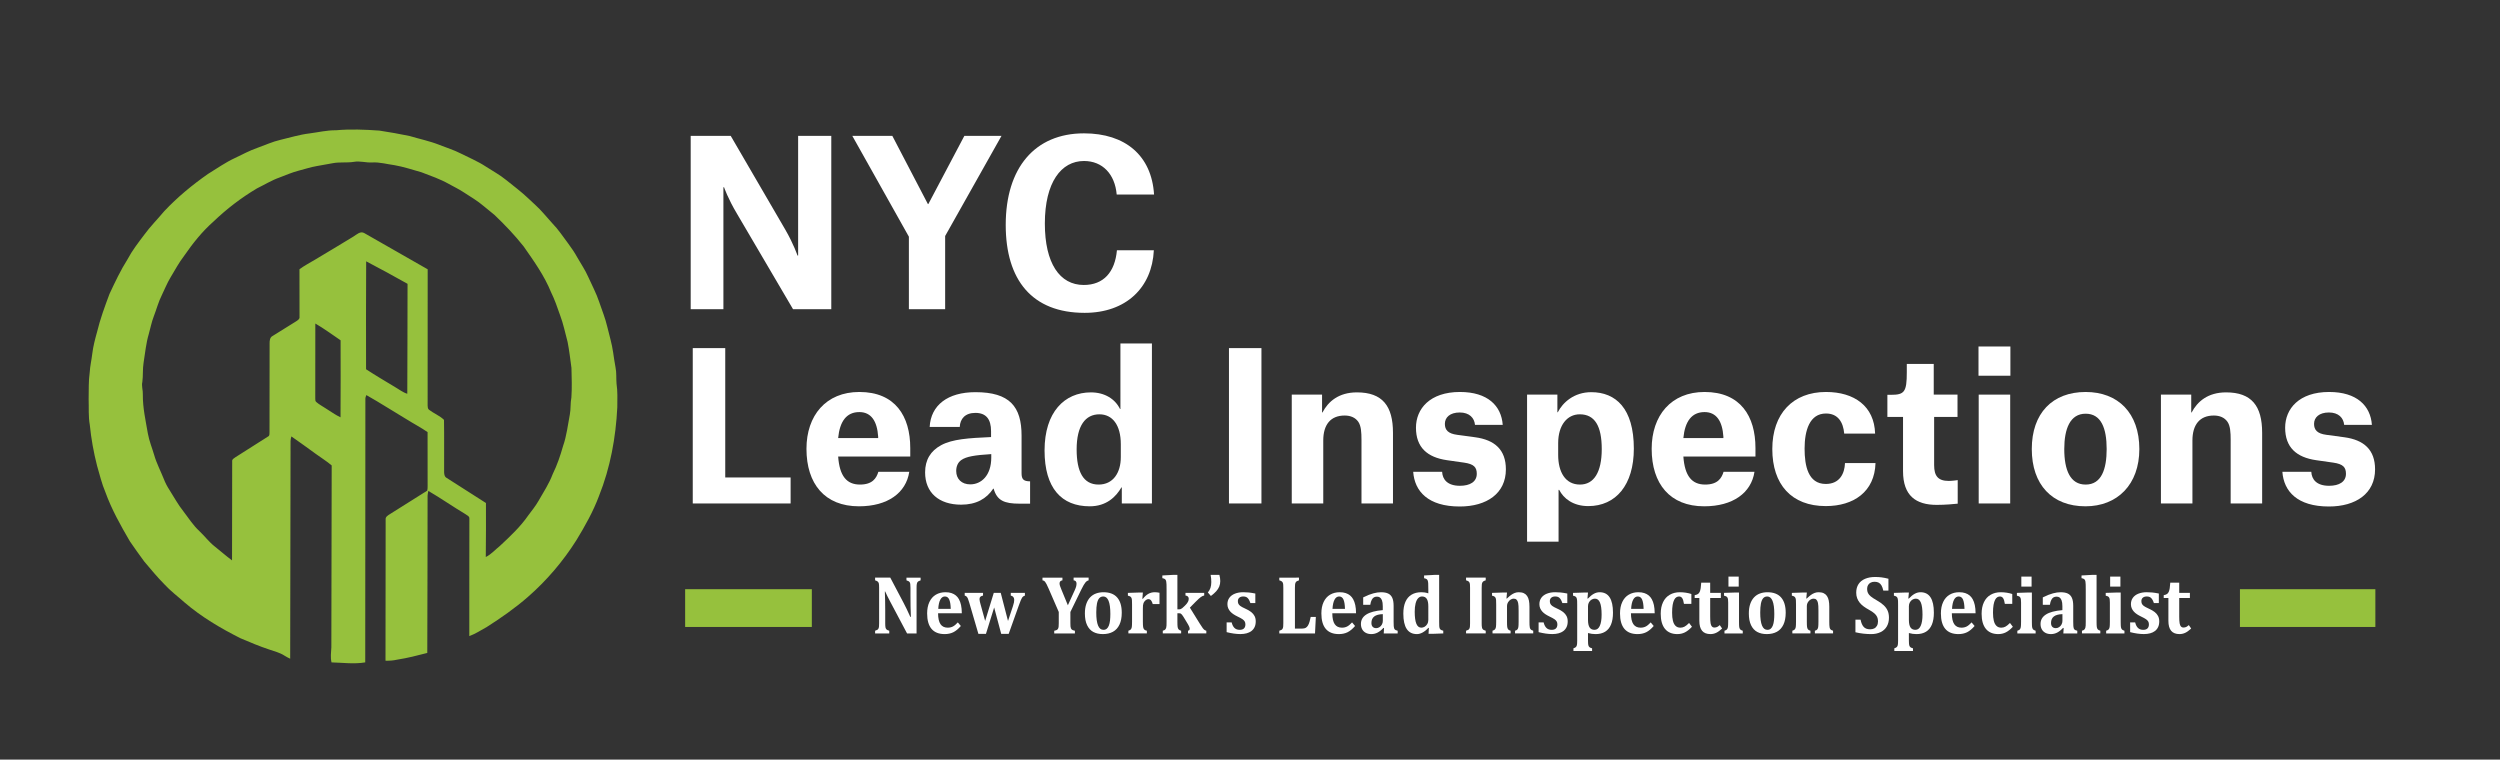 <?xml version="1.0" encoding="UTF-8"?> <!-- Generator: Adobe Illustrator 16.0.0, SVG Export Plug-In . SVG Version: 6.00 Build 0) --> <svg xmlns="http://www.w3.org/2000/svg" xmlns:xlink="http://www.w3.org/1999/xlink" version="1.1" id="Layer_1" x="0px" y="0px" width="393.939px" height="119.697px" viewBox="0 0 393.939 119.697" xml:space="preserve"><rect x="0" y="0" width="393.939" height="119.697" fill="#333333" stroke="none"/> <g> <g> <g> <path fill="#96C13D" d="M48.735,21.029c1.398-0.177,2.781-0.523,4.199-0.501c2.281-0.208,4.575-0.11,6.853,0.052 c1.584,0.249,3.167,0.515,4.738,0.846c1.585,0.48,3.221,0.802,4.762,1.427c1.1,0.439,2.243,0.78,3.298,1.324 c1.334,0.677,2.726,1.247,3.978,2.073c1.074,0.7,2.216,1.308,3.209,2.126c1.165,0.94,2.37,1.838,3.46,2.871 c0.807,0.779,1.672,1.501,2.4,2.357c0.492,0.521,0.934,1.087,1.423,1.609c0.938,0.954,1.662,2.086,2.469,3.146 c0.545,0.726,1.051,1.481,1.488,2.278c0.558,0.983,1.206,1.919,1.661,2.959c0.592,1.33,1.296,2.613,1.751,3.999 c0.439,1.304,0.968,2.579,1.275,3.923c0.319,1.328,0.722,2.641,0.914,3.997c0.131,0.787,0.216,1.581,0.377,2.363 c0.18,0.847,0.09,1.713,0.161,2.57c0.188,1.231,0.126,2.483,0.121,3.729c-0.234,4.767-1.104,9.53-2.883,13.975 c-0.916,2.452-2.206,4.744-3.565,6.975c-2.095,3.322-4.674,6.343-7.63,8.927c-2.022,1.767-4.23,3.305-6.492,4.749 c-0.908,0.495-1.774,1.079-2.751,1.432c-0.017-6.169,0.019-12.34,0.012-18.509c0.039-0.373-0.375-0.523-0.62-0.709 c-1.976-1.177-3.862-2.503-5.848-3.66c-0.044,0.251-0.113,0.5-0.118,0.761c-0.024,8.257,0,16.515-0.047,24.771 c-1.571,0.41-3.15,0.813-4.76,1.061c-0.598,0.14-1.211,0.181-1.824,0.162c0.008-7.415,0.023-14.831,0.023-22.245 c-0.053-0.409,0.331-0.634,0.623-0.821c1.981-1.24,3.953-2.498,5.935-3.734c0.063-0.245,0.049-0.502,0.056-0.751 c-0.008-2.825,0.006-5.647-0.007-8.471c-1.064-0.735-2.214-1.329-3.308-2.019c-2.121-1.257-4.191-2.607-6.341-3.815 c-0.071,0.201-0.164,0.402-0.152,0.62c-0.001,13.831-0.018,27.665-0.022,41.5c-1.756,0.301-3.548,0.045-5.315,0.003 c-0.182-0.787-0.068-1.586-0.024-2.378c0.019-9.552,0.026-19.106,0.053-28.658c-0.769-0.661-1.641-1.185-2.455-1.785 c-1.3-0.93-2.582-1.884-3.897-2.788c-0.062,0.239-0.129,0.48-0.129,0.731c-0.019,11.433-0.029,22.865-0.059,34.297 c-0.314-0.143-0.623-0.305-0.913-0.492c-0.725-0.473-1.577-0.672-2.385-0.955c-1.547-0.509-3.047-1.146-4.545-1.781 c-3.12-1.576-6.161-3.365-8.821-5.654c-1.062-0.95-2.214-1.801-3.175-2.86c-1.121-1.132-2.131-2.367-3.162-3.581 c-0.777-1.043-1.523-2.111-2.262-3.182c-1.453-2.495-2.879-5.026-3.86-7.75c-0.575-1.33-0.891-2.752-1.304-4.137 c-0.544-2.123-0.934-4.284-1.149-6.464c-0.242-1.337-0.131-2.7-0.182-4.052c0.035-1.41-0.031-2.829,0.172-4.227 c0.051-0.986,0.291-1.947,0.401-2.925c0.139-1.156,0.438-2.285,0.749-3.405c0.493-2.052,1.226-4.037,1.964-6.013 c0.869-1.86,1.747-3.728,2.849-5.468c0.726-1.375,1.683-2.604,2.614-3.841c0.959-1.321,2.119-2.476,3.162-3.727 c2.074-2.207,4.42-4.143,6.9-5.875c1.399-0.857,2.744-1.813,4.237-2.504c1.175-0.556,2.321-1.185,3.554-1.609 c1.199-0.424,2.359-0.968,3.602-1.254C45.688,21.689,47.183,21.211,48.735,21.029z M52.405,25.721 c-0.804,0.162-1.618,0.276-2.423,0.435c-1.003,0.16-1.966,0.503-2.951,0.744c-1.013,0.264-1.972,0.688-2.952,1.057 c-1.256,0.437-2.391,1.146-3.583,1.727c-2.469,1.463-4.762,3.221-6.834,5.204c-1.79,1.574-3.284,3.453-4.635,5.408 c-0.822,1.077-1.473,2.27-2.164,3.432c-0.538,0.89-0.914,1.859-1.371,2.79c-0.534,1.066-0.833,2.228-1.261,3.337 c-0.35,0.903-0.526,1.859-0.79,2.788c-0.443,1.477-0.569,3.019-0.819,4.535c-0.158,0.987-0.06,1.993-0.189,2.983 c-0.165,0.671,0.112,1.337,0.074,2.015c-0.021,2.067,0.442,4.089,0.789,6.116c0.205,1.172,0.667,2.273,1.001,3.411 c0.375,1.314,1.022,2.524,1.523,3.789c0.229,0.594,0.525,1.16,0.873,1.694c0.727,1.131,1.357,2.329,2.203,3.379 c0.812,1.052,1.521,2.197,2.505,3.104c0.841,0.785,1.526,1.729,2.436,2.438c0.92,0.721,1.786,1.506,2.726,2.195 c-0.001-5.216,0.015-10.434,0.024-15.651c-0.027-0.302,0.295-0.434,0.489-0.59c1.727-1.095,3.461-2.18,5.178-3.288 c0.271-0.127,0.193-0.463,0.214-0.703c-0.007-4.653,0.02-9.307,0.014-13.961c-0.006-0.434,0.043-0.961,0.484-1.176 c1.238-0.785,2.485-1.556,3.734-2.324c0.224-0.159,0.544-0.335,0.498-0.66c-0.003-2.506,0.009-5.014-0.009-7.521 c0.772-0.58,1.637-1.016,2.461-1.514c2.003-1.207,4.018-2.395,6.009-3.619c0.522-0.311,1.126-0.953,1.769-0.553 c3.309,1.919,6.657,3.77,9.965,5.692c0,7.157-0.006,14.315-0.008,21.473c0.012,0.227,0.015,0.507,0.216,0.657 c0.751,0.58,1.686,0.928,2.363,1.595c0.047,2.748,0.003,5.5,0.019,8.248c0.016,0.333,0.058,0.723,0.39,0.893 c2.06,1.334,4.144,2.629,6.202,3.961c0.015,2.836,0.003,5.673-0.027,8.509c0.857-0.416,1.483-1.16,2.221-1.743 c1.605-1.498,3.234-3.012,4.485-4.829c0.552-0.745,1.146-1.462,1.603-2.271c0.787-1.382,1.672-2.714,2.232-4.211 c0.701-1.418,1.205-2.914,1.636-4.432c0.567-1.598,0.741-3.289,1.064-4.942c0.178-0.891,0.068-1.81,0.248-2.702 c0.11-1.551,0.046-3.109,0.012-4.665c-0.185-1.364-0.342-2.736-0.607-4.091c-0.388-1.418-0.667-2.871-1.197-4.249 c-0.426-1.22-0.844-2.442-1.417-3.603c-1.055-2.601-2.703-4.896-4.3-7.186c-1.405-1.782-2.976-3.426-4.618-4.99 c-0.535-0.473-1.124-0.882-1.658-1.355c-0.991-0.855-2.129-1.511-3.22-2.225c-0.734-0.483-1.529-0.861-2.298-1.286 c-1.367-0.777-2.861-1.288-4.325-1.847c-1.407-0.401-2.806-0.864-4.249-1.118c-1.168-0.153-2.317-0.493-3.505-0.428 c-0.966,0.062-1.918-0.267-2.88-0.098C54.657,25.687,53.515,25.499,52.405,25.721z M57.699,41.178 c-0.048,5.668-0.012,11.34-0.017,17.008c1.507,0.986,3.063,1.898,4.604,2.828c0.626,0.354,1.192,0.824,1.893,1.035 c0.036-5.775,0.021-11.55,0.04-17.324C62.062,43.513,59.893,42.322,57.699,41.178z M49.687,50.978 c-0.014,3.926,0.001,7.853-0.009,11.779c0.012,0.206-0.026,0.463,0.172,0.597c0.431,0.387,0.956,0.648,1.435,0.97 c0.79,0.482,1.536,1.044,2.375,1.437c0.031-4.047,0.015-8.095,0.01-12.14C52.349,52.729,51.065,51.775,49.687,50.978z"></path> </g> </g> </g> <g> <g> <path fill="#FFFFFF" d="M108.835,21.405h6.306l8.604,14.784c1.359,2.357,1.916,4.072,1.916,4.072h0.104V21.405h5.226v27.32h-6.026 l-8.849-15.071c-1.428-2.393-2.021-4.143-2.021-4.143h-0.104v19.214h-5.155V21.405z"></path> <path fill="#FFFFFF" d="M143.218,37.297L134.3,21.405h6.306l5.607,10.749h0.07l5.678-10.749h5.853l-8.883,15.785v11.535h-5.713 V37.297z"></path> <path fill="#FFFFFF" d="M164.643,35.226c0,6.249,2.333,9.679,6.131,9.679c3.135,0,4.912-2.036,5.226-5.465h5.817 c-0.279,5.893-4.389,9.857-10.903,9.857c-8.291,0-12.437-5.18-12.437-13.858c0-8.999,4.598-14.427,12.332-14.427 c6.514,0,10.659,3.5,11.042,9.642h-5.887c-0.278-3.213-2.229-5.285-5.155-5.285C167.22,25.369,164.643,28.726,164.643,35.226z"></path> </g> </g> <rect x="107.962" y="92.843" fill="#96C13D" width="19.963" height="5.951"></rect> <rect x="352.961" y="92.843" fill="#96C13D" width="21.338" height="5.951"></rect> <g> <path fill="#FFFFFF" d="M109.162,54.854h5.119v20.383h10.3v4.097h-15.419V54.854z"></path> <path fill="#FFFFFF" d="M135.35,79.781c-5.4,0-8.271-3.552-8.271-9.056c0-5.248,3.059-8.959,8.334-8.959 c5.649,0,8.021,3.807,8.021,8.831v1.344h-11.361c0.218,3.072,1.342,4.415,3.434,4.415c1.966,0,2.591-0.991,2.902-2.015h4.869 C142.777,77.669,139.875,79.781,135.35,79.781z M138.377,68.806c-0.156-2.432-1.092-3.872-2.965-3.872 c-2.029,0-3.09,1.471-3.34,4.096h6.305V68.806z"></path> <path fill="#FFFFFF" d="M146.493,67.27c0.187-3.424,2.84-5.473,7.21-5.473c5.4,0,7.271,2.272,7.271,6.848v5.921 c0,0.927,0.281,1.28,1.343,1.28v3.52h-1.654c-2.403,0-3.558-0.479-4.089-2.368h-0.063c-1.061,1.6-2.685,2.526-5.057,2.526 c-3.495,0-5.68-1.887-5.68-5.087c0-1.983,0.873-3.392,2.527-4.287c1.779-0.96,4.308-1.12,7.866-1.28v-0.928 c0-1.889-0.78-2.88-2.466-2.88c-1.623,0-2.404,0.928-2.467,2.208H146.493z M156.2,72.101v-0.544 c-2.622,0.16-3.933,0.385-4.714,0.929c-0.562,0.384-0.811,1.023-0.811,1.728c0,1.248,0.842,2.111,2.216,2.111 C154.608,76.324,156.2,74.949,156.2,72.101z"></path> <path fill="#FFFFFF" d="M181.514,79.334h-4.745v-2.529h-0.062c-0.874,1.504-2.373,2.977-4.994,2.977 c-4.433,0-7.117-2.848-7.117-8.8c0-6.048,3.152-9.152,7.305-9.152c2.152,0,3.808,1.024,4.588,2.624h0.062V54.117h4.964V79.334z M176.612,69.988c0-3.007-1.311-4.702-3.37-4.702c-2.217,0-3.59,1.791-3.59,5.535c0,3.487,1.03,5.535,3.465,5.535 c2.278,0,3.495-1.854,3.495-4.319V69.988z"></path> <path fill="#FFFFFF" d="M193.655,54.854h5.118v24.479h-5.118V54.854z"></path> <path fill="#FFFFFF" d="M214.536,69.317c0-1.216-0.063-2.208-0.499-2.848c-0.469-0.672-1.218-0.992-2.154-0.992 c-2.216,0-3.37,1.44-3.37,3.936v9.921h-4.964V62.182h4.775v2.815h0.063c0.905-1.728,2.56-3.168,5.432-3.168 c4.026,0,5.681,2.144,5.681,6.367v11.138h-4.963V69.317z"></path> <path fill="#FFFFFF" d="M232.422,66.949c-0.094-1.087-0.875-1.952-2.404-1.952s-2.341,0.768-2.341,1.791 c0,0.962,0.499,1.537,1.936,1.729l2.84,0.384c3.059,0.416,4.838,1.951,4.838,5.056c0,3.808-3.027,5.855-7.272,5.855 c-4.994,0-7.116-2.399-7.334-5.471h4.557c0.062,1.215,0.843,2.207,2.809,2.207c1.592,0,2.653-0.639,2.653-1.888 c0-1.023-0.438-1.536-1.998-1.761l-2.684-0.383c-3.121-0.448-4.901-2.017-4.901-5.12c0-2.977,2.186-5.631,6.93-5.631 c4.369,0,6.523,2.175,6.742,5.183H232.422z"></path> <path fill="#FFFFFF" d="M240.63,62.182h4.776v2.784h0.062c0.78-1.537,2.56-3.169,5.275-3.169c3.869,0,6.71,2.562,6.71,8.896 c0,5.729-2.841,9.055-7.178,9.055c-2.403,0-3.902-1.215-4.589-2.56h-0.094v8.16h-4.963V62.182z M248.964,76.356 c2.185,0,3.433-1.92,3.433-5.599c0-3.616-1.092-5.472-3.464-5.472c-1.967,0-3.402,1.695-3.402,4.543v1.856 C245.53,74.373,246.654,76.356,248.964,76.356z"></path> <path fill="#FFFFFF" d="M268.534,79.781c-5.399,0-8.271-3.552-8.271-9.056c0-5.248,3.059-8.959,8.334-8.959 c5.649,0,8.021,3.807,8.021,8.831v1.344h-11.361c0.218,3.072,1.343,4.415,3.434,4.415c1.966,0,2.591-0.991,2.903-2.015h4.869 C275.963,77.669,273.06,79.781,268.534,79.781z M271.563,68.806c-0.156-2.432-1.094-3.872-2.965-3.872 c-2.029,0-3.092,1.471-3.341,4.096h6.306V68.806z"></path> <path fill="#FFFFFF" d="M290.604,68.325c-0.158-1.824-1-3.167-2.873-3.167c-2.591,0-3.371,2.687-3.371,5.535 c0,2.655,0.53,5.567,3.34,5.567c2.185,0,2.966-1.632,3.027-3.296h4.807c-0.124,4.513-3.434,6.783-7.834,6.783 c-5.399,0-8.428-3.392-8.428-8.99c0-5.568,3.246-8.991,8.459-8.991c4.463,0,7.616,2.238,7.74,6.559H290.604z"></path> <path fill="#FFFFFF" d="M304.71,57.35v4.832h3.746v3.52h-3.684v7.584c0,1.729,0.625,2.496,2.311,2.496 c0.594,0,1.404-0.129,1.404-0.129v3.713c-0.655,0.063-1.904,0.191-3.31,0.191c-3.276,0-5.306-1.439-5.306-5.313v-8.543h-2.466 v-3.487h0.562c2.124,0,2.498-0.447,2.498-3.553V57.35H304.71z"></path> <path fill="#FFFFFF" d="M311.764,54.599h5.025v4.606h-5.025V54.599z M311.795,62.182h4.963v17.152h-4.963V62.182z"></path> <path fill="#FFFFFF" d="M320.16,70.758c0-5.632,3.246-8.991,8.489-8.991c5.12,0,8.459,3.327,8.459,8.991 c0,5.599-3.465,9.023-8.49,9.023C323.344,79.781,320.16,76.356,320.16,70.758z M325.278,70.758c0,3.328,0.938,5.599,3.371,5.599 c2.498,0,3.31-2.432,3.31-5.599c0-3.297-0.875-5.568-3.31-5.568C326.185,65.189,325.278,67.59,325.278,70.758z"></path> <path fill="#FFFFFF" d="M351.498,69.317c0-1.216-0.063-2.208-0.5-2.848c-0.469-0.672-1.217-0.992-2.154-0.992 c-2.215,0-3.371,1.44-3.371,3.936v9.921h-4.963V62.182h4.775v2.815h0.063c0.905-1.728,2.559-3.168,5.431-3.168 c4.026,0,5.68,2.144,5.68,6.367v11.138h-4.961V69.317z"></path> <path fill="#FFFFFF" d="M369.382,66.949c-0.094-1.087-0.874-1.952-2.403-1.952c-1.528,0-2.34,0.768-2.34,1.791 c0,0.962,0.498,1.537,1.935,1.729l2.84,0.384c3.06,0.416,4.839,1.951,4.839,5.056c0,3.808-3.028,5.855-7.273,5.855 c-4.994,0-7.115-2.399-7.334-5.471h4.557c0.063,1.215,0.843,2.207,2.81,2.207c1.592,0,2.653-0.639,2.653-1.888 c0-1.023-0.438-1.536-1.998-1.761l-2.685-0.383c-3.121-0.448-4.899-2.017-4.899-5.12c0-2.977,2.186-5.631,6.929-5.631 c4.37,0,6.523,2.175,6.741,5.183H369.382z"></path> </g> <g> <path fill="#FFFFFF" d="M145.066,91.021v0.425c-0.157,0.057-0.269,0.104-0.333,0.143c-0.065,0.038-0.12,0.09-0.165,0.154 c-0.046,0.064-0.08,0.162-0.104,0.293s-0.036,0.332-0.036,0.603v7.176h-1.499l-2.656-5.012c-0.358-0.679-0.622-1.211-0.791-1.598 h-0.053c0.039,0.924,0.059,1.898,0.059,2.925v2.074c0,0.322,0.015,0.548,0.045,0.677c0.029,0.128,0.082,0.23,0.159,0.306 c0.076,0.075,0.221,0.143,0.434,0.203v0.425h-2.231v-0.425c0.146-0.043,0.261-0.091,0.346-0.142 c0.084-0.052,0.147-0.122,0.188-0.21s0.068-0.198,0.08-0.332c0.012-0.133,0.018-0.3,0.018-0.502v-5.572 c0-0.322-0.013-0.544-0.038-0.667c-0.026-0.122-0.079-0.224-0.16-0.306c-0.08-0.081-0.225-0.152-0.434-0.213v-0.425h2.391 l2.09,3.962c0.13,0.249,0.299,0.586,0.508,1.011c0.208,0.426,0.394,0.827,0.555,1.205h0.095c-0.044-1.026-0.065-2.147-0.065-3.362 v-1.198c0-0.279-0.01-0.481-0.029-0.605c-0.02-0.125-0.05-0.22-0.092-0.284c-0.041-0.064-0.096-0.117-0.165-0.16 s-0.184-0.091-0.346-0.143v-0.425H145.066z"></path> <path fill="#FFFFFF" d="M151.406,98.641c-0.401,0.464-0.799,0.793-1.192,0.986s-0.846,0.29-1.357,0.29 c-0.917,0-1.606-0.274-2.069-0.821c-0.462-0.548-0.693-1.36-0.693-2.438c0-0.696,0.119-1.296,0.357-1.801s0.575-0.887,1.012-1.146 c0.438-0.26,0.945-0.39,1.523-0.39c0.358,0,0.672,0.045,0.941,0.135c0.27,0.091,0.501,0.216,0.693,0.377 c0.193,0.161,0.353,0.355,0.479,0.583c0.149,0.271,0.262,0.58,0.336,0.928c0.079,0.356,0.12,0.788,0.124,1.295h-3.742 c0.004,0.777,0.131,1.35,0.381,1.717s0.631,0.551,1.143,0.551c0.299,0,0.568-0.062,0.809-0.184 c0.239-0.122,0.499-0.338,0.779-0.647L151.406,98.641z M149.813,95.942c-0.016-0.657-0.095-1.147-0.236-1.469 c-0.142-0.322-0.369-0.483-0.685-0.483c-0.303,0-0.544,0.167-0.723,0.502c-0.18,0.335-0.286,0.818-0.322,1.45H149.813z"></path> <path fill="#FFFFFF" d="M157.765,99.878l-1.11-4.155l-1.293,4.155h-1.192l-1.434-4.902c-0.087-0.301-0.16-0.519-0.219-0.653 c-0.059-0.136-0.126-0.241-0.201-0.316c-0.074-0.074-0.175-0.127-0.301-0.157v-0.426h2.887v0.426 c-0.185,0.034-0.324,0.096-0.416,0.184c-0.093,0.088-0.139,0.211-0.139,0.37c0,0.107,0.016,0.227,0.047,0.357 s0.067,0.27,0.106,0.416l0.738,2.673l1.357-4.426h1.098l1.146,4.426l0.773-2.325c0.078-0.232,0.133-0.428,0.162-0.586 c0.029-0.159,0.044-0.299,0.044-0.419c0-0.181-0.047-0.33-0.142-0.448c-0.095-0.117-0.229-0.191-0.401-0.222v-0.426h2.226v0.432 c-0.118,0.039-0.21,0.084-0.274,0.136c-0.065,0.052-0.126,0.122-0.184,0.213c-0.057,0.09-0.122,0.221-0.194,0.393 c-0.073,0.172-0.178,0.449-0.315,0.831l-1.588,4.451H157.765z"></path> <path fill="#FFFFFF" d="M168.666,96.432v1.765c0,0.228,0.006,0.4,0.018,0.519s0.033,0.214,0.065,0.287 c0.031,0.073,0.069,0.132,0.114,0.177c0.046,0.045,0.108,0.086,0.189,0.123c0.08,0.036,0.189,0.065,0.327,0.087v0.425h-3.258 v-0.425c0.161-0.03,0.29-0.069,0.387-0.116c0.096-0.047,0.168-0.116,0.215-0.206c0.048-0.091,0.078-0.205,0.092-0.345 s0.021-0.314,0.021-0.525v-1.765l-1.6-3.685c-0.138-0.313-0.246-0.546-0.324-0.696c-0.091-0.176-0.169-0.303-0.233-0.38 c-0.065-0.077-0.125-0.131-0.181-0.161c-0.055-0.029-0.132-0.051-0.229-0.064v-0.425h3.146v0.425 c-0.304,0.043-0.455,0.207-0.455,0.49c0,0.111,0.024,0.244,0.074,0.399c0.049,0.154,0.129,0.36,0.238,0.618l0.998,2.422l1.08-2.364 c0.106-0.235,0.18-0.433,0.222-0.589c0.041-0.157,0.062-0.313,0.062-0.467c0-0.155-0.04-0.276-0.121-0.364 c-0.08-0.088-0.193-0.137-0.339-0.146v-0.425h2.367v0.425c-0.106,0.026-0.194,0.062-0.263,0.106 c-0.069,0.045-0.145,0.116-0.228,0.213s-0.181,0.241-0.295,0.435s-0.246,0.444-0.396,0.754L168.666,96.432z"></path> <path fill="#FFFFFF" d="M173.784,99.917c-0.578,0-1.077-0.111-1.496-0.332c-0.419-0.222-0.746-0.575-0.982-1.063 c-0.236-0.487-0.354-1.106-0.354-1.858c0-0.575,0.073-1.073,0.219-1.494s0.348-0.769,0.607-1.044c0.26-0.274,0.57-0.478,0.93-0.608 c0.36-0.131,0.751-0.196,1.172-0.196c0.952,0,1.671,0.273,2.154,0.821c0.484,0.548,0.727,1.35,0.727,2.406 c0,0.747-0.12,1.373-0.36,1.878c-0.24,0.504-0.582,0.879-1.027,1.124C174.928,99.794,174.398,99.917,173.784,99.917z M172.746,96.521c0,0.911,0.093,1.593,0.28,2.046c0.187,0.453,0.469,0.68,0.847,0.68c0.209,0,0.383-0.059,0.522-0.175 c0.14-0.115,0.252-0.283,0.337-0.502c0.084-0.219,0.145-0.482,0.18-0.789s0.053-0.651,0.053-1.034c0-0.923-0.093-1.613-0.28-2.071 c-0.187-0.457-0.463-0.686-0.829-0.686c-0.268,0-0.482,0.093-0.644,0.277s-0.279,0.461-0.354,0.831 C172.783,95.468,172.746,95.942,172.746,96.521z"></path> <path fill="#FFFFFF" d="M180.006,94.345l0.077,0.02c0.287-0.37,0.582-0.636,0.886-0.799c0.303-0.163,0.631-0.245,0.985-0.245 c0.24,0,0.492,0.028,0.756,0.084v1.777h-1.068c-0.067-0.249-0.154-0.439-0.263-0.573c-0.108-0.133-0.253-0.199-0.434-0.199 c-0.087,0-0.183,0.028-0.287,0.087c-0.104,0.058-0.2,0.14-0.289,0.244c-0.088,0.105-0.151,0.213-0.188,0.322 c-0.038,0.109-0.063,0.221-0.074,0.332s-0.018,0.279-0.018,0.502v2.056c0,0.408,0.014,0.693,0.041,0.856 c0.028,0.163,0.083,0.291,0.166,0.383c0.082,0.093,0.222,0.158,0.419,0.197v0.425h-2.91v-0.425c0.188-0.056,0.319-0.129,0.393-0.22 c0.072-0.09,0.122-0.212,0.147-0.367c0.025-0.154,0.038-0.436,0.038-0.844v-2.647c0-0.317-0.005-0.553-0.015-0.705 s-0.033-0.274-0.07-0.367c-0.038-0.093-0.095-0.168-0.172-0.226c-0.076-0.058-0.209-0.108-0.398-0.151v-0.438l1.617-0.051h0.744 L180.006,94.345z"></path> <path fill="#FFFFFF" d="M187.496,95.749l1.523,2.461c0.225,0.364,0.39,0.616,0.496,0.753c0.105,0.138,0.198,0.235,0.277,0.293 c0.078,0.059,0.177,0.103,0.295,0.133v0.425h-2.887v-0.425c0.177-0.039,0.266-0.14,0.266-0.303c0-0.112-0.034-0.244-0.104-0.396 c-0.068-0.152-0.203-0.39-0.404-0.712l-0.454-0.747c-0.103-0.168-0.186-0.289-0.248-0.364c-0.063-0.075-0.125-0.132-0.186-0.171 c-0.062-0.038-0.147-0.058-0.257-0.058h-0.284v1.314c0,0.408,0.013,0.688,0.036,0.844c0.023,0.154,0.071,0.278,0.145,0.37 c0.072,0.093,0.209,0.167,0.41,0.223v0.425h-2.893v-0.425c0.118-0.03,0.211-0.065,0.277-0.106c0.067-0.041,0.119-0.088,0.156-0.142 c0.038-0.054,0.07-0.123,0.098-0.206c0.027-0.084,0.045-0.2,0.054-0.349c0.008-0.147,0.012-0.359,0.012-0.634v-5.024 c0-0.37-0.003-0.642-0.009-0.815s-0.02-0.319-0.039-0.438s-0.049-0.213-0.088-0.284c-0.04-0.07-0.097-0.127-0.172-0.17 c-0.074-0.043-0.194-0.082-0.359-0.116v-0.426l1.641-0.09h0.731v5.431h0.195c0.138,0,0.246-0.016,0.324-0.045 c0.079-0.03,0.161-0.079,0.245-0.146c0.085-0.066,0.216-0.187,0.393-0.36c0.178-0.174,0.312-0.329,0.401-0.464 c0.091-0.136,0.151-0.254,0.184-0.354c0.031-0.101,0.047-0.198,0.047-0.293c0-0.296-0.171-0.471-0.514-0.521v-0.413h2.951v0.413 c-0.153,0.025-0.324,0.103-0.513,0.231c-0.189,0.129-0.486,0.399-0.892,0.812L187.496,95.749z"></path> <path fill="#FFFFFF" d="M192.147,90.589c0.091,0.34,0.136,0.664,0.136,0.973c0,0.313-0.053,0.601-0.159,0.86 s-0.264,0.507-0.472,0.74c-0.209,0.234-0.49,0.484-0.845,0.751l-0.478-0.554c0.185-0.215,0.321-0.455,0.41-0.719 c0.088-0.264,0.133-0.572,0.133-0.925c0-0.201-0.009-0.392-0.026-0.569c-0.019-0.179-0.045-0.364-0.08-0.558H192.147z"></path> <path fill="#FFFFFF" d="M194.079,98.074c0.094,0.391,0.243,0.684,0.448,0.879c0.204,0.196,0.479,0.294,0.82,0.294 c0.295,0,0.519-0.073,0.67-0.22c0.151-0.146,0.228-0.358,0.228-0.638c0-0.176-0.034-0.326-0.104-0.451 c-0.068-0.124-0.183-0.243-0.342-0.357c-0.16-0.113-0.433-0.263-0.818-0.447c-0.216-0.104-0.42-0.217-0.61-0.342 c-0.191-0.124-0.357-0.265-0.499-0.422c-0.142-0.156-0.254-0.331-0.337-0.524c-0.082-0.193-0.123-0.408-0.123-0.645 c0-0.387,0.102-0.722,0.307-1.005c0.204-0.283,0.497-0.5,0.876-0.65c0.38-0.15,0.814-0.226,1.302-0.226 c0.287,0,0.569,0.013,0.845,0.039c0.275,0.025,0.631,0.081,1.068,0.167v1.501h-0.779c-0.091-0.274-0.19-0.487-0.298-0.638 c-0.108-0.15-0.228-0.255-0.357-0.313s-0.285-0.087-0.467-0.087c-0.26,0-0.466,0.064-0.619,0.193s-0.23,0.309-0.23,0.541 c0,0.163,0.027,0.303,0.083,0.419c0.055,0.115,0.153,0.229,0.295,0.338s0.415,0.257,0.82,0.441c0.37,0.167,0.671,0.343,0.903,0.524 c0.232,0.183,0.409,0.394,0.531,0.632s0.183,0.517,0.183,0.834c0,0.348-0.059,0.647-0.177,0.898 c-0.118,0.252-0.283,0.459-0.496,0.622c-0.212,0.163-0.467,0.284-0.765,0.364c-0.297,0.079-0.624,0.119-0.982,0.119 c-0.649,0-1.371-0.102-2.166-0.303v-1.54H194.079z"></path> <path fill="#FFFFFF" d="M204.687,91.021v0.425c-0.142,0.043-0.254,0.09-0.337,0.139c-0.082,0.05-0.146,0.117-0.191,0.203 c-0.046,0.086-0.075,0.196-0.089,0.332c-0.014,0.135-0.021,0.306-0.021,0.512v6.416h1.146c0.228,0,0.411-0.039,0.549-0.116 s0.257-0.196,0.356-0.357c0.101-0.161,0.188-0.371,0.26-0.631c0.073-0.26,0.131-0.504,0.175-0.731h0.809l-0.13,2.603h-5.626v-0.425 c0.146-0.043,0.261-0.091,0.346-0.142c0.084-0.052,0.147-0.122,0.188-0.21c0.042-0.088,0.068-0.199,0.08-0.335 c0.012-0.135,0.018-0.306,0.018-0.512v-5.547c0-0.201-0.005-0.371-0.015-0.509c-0.01-0.137-0.035-0.249-0.077-0.335 c-0.041-0.086-0.104-0.155-0.188-0.209s-0.202-0.103-0.352-0.146v-0.425H204.687z"></path> <path fill="#FFFFFF" d="M213.528,98.641c-0.401,0.464-0.799,0.793-1.192,0.986s-0.846,0.29-1.357,0.29 c-0.917,0-1.606-0.274-2.069-0.821c-0.462-0.548-0.693-1.36-0.693-2.438c0-0.696,0.119-1.296,0.357-1.801s0.575-0.887,1.012-1.146 c0.438-0.26,0.945-0.39,1.523-0.39c0.358,0,0.672,0.045,0.941,0.135c0.27,0.091,0.501,0.216,0.693,0.377 c0.193,0.161,0.353,0.355,0.479,0.583c0.149,0.271,0.262,0.58,0.336,0.928c0.079,0.356,0.12,0.788,0.124,1.295h-3.742 c0.004,0.777,0.131,1.35,0.381,1.717s0.631,0.551,1.143,0.551c0.299,0,0.568-0.062,0.809-0.184 c0.239-0.122,0.499-0.338,0.779-0.647L213.528,98.641z M211.935,95.942c-0.016-0.657-0.095-1.147-0.236-1.469 c-0.142-0.322-0.369-0.483-0.685-0.483c-0.303,0-0.544,0.167-0.723,0.502c-0.18,0.335-0.286,0.818-0.322,1.45H211.935z"></path> <path fill="#FFFFFF" d="M218.091,98.97l-0.089-0.032c-0.322,0.344-0.636,0.593-0.941,0.747c-0.305,0.154-0.628,0.232-0.971,0.232 c-0.339,0-0.633-0.068-0.883-0.203c-0.25-0.136-0.438-0.323-0.566-0.563c-0.128-0.241-0.191-0.518-0.191-0.831 c0-0.632,0.284-1.129,0.853-1.491c0.568-0.363,1.432-0.592,2.589-0.687v-0.612c0-0.398-0.042-0.707-0.124-0.924 c-0.083-0.217-0.189-0.369-0.319-0.457c-0.13-0.089-0.285-0.133-0.466-0.133c-0.182,0-0.338,0.035-0.47,0.104 s-0.251,0.198-0.356,0.39c-0.106,0.191-0.186,0.456-0.236,0.796h-1.116v-1.173c0.362-0.176,0.663-0.312,0.903-0.405 c0.24-0.095,0.478-0.173,0.712-0.235c0.233-0.063,0.443-0.106,0.628-0.132c0.186-0.026,0.37-0.039,0.555-0.039 c0.477,0,0.857,0.068,1.143,0.206s0.499,0.36,0.641,0.67s0.213,0.736,0.213,1.282v2.512c0,0.283,0.006,0.503,0.018,0.657 s0.03,0.27,0.056,0.345s0.058,0.135,0.098,0.181c0.039,0.045,0.087,0.081,0.145,0.109c0.057,0.027,0.164,0.063,0.321,0.106v0.425 h-2.195L218.091,98.97z M217.896,96.773c-0.61,0.017-1.062,0.142-1.355,0.373c-0.293,0.232-0.439,0.571-0.439,1.018 c0,0.267,0.067,0.47,0.201,0.609s0.318,0.209,0.555,0.209c0.181,0,0.352-0.053,0.514-0.158c0.161-0.104,0.289-0.245,0.384-0.422 c0.094-0.176,0.142-0.362,0.142-0.56V96.773z"></path> <path fill="#FFFFFF" d="M226.774,97.933c0,0.326,0.005,0.564,0.015,0.715s0.032,0.271,0.068,0.36 c0.035,0.091,0.092,0.165,0.171,0.223c0.078,0.058,0.21,0.108,0.396,0.151v0.432l-1.605,0.058h-0.715l0.054-0.927l-0.089-0.007 c-0.283,0.313-0.581,0.555-0.895,0.725c-0.313,0.17-0.612,0.255-0.9,0.255c-0.716,0-1.252-0.269-1.608-0.806 c-0.355-0.537-0.534-1.344-0.534-2.422c0-0.73,0.108-1.346,0.325-1.846c0.216-0.5,0.538-0.879,0.965-1.137s0.941-0.387,1.544-0.387 c0.173,0,0.343,0.012,0.511,0.035c0.167,0.023,0.364,0.07,0.593,0.139v-0.586c0-0.46-0.006-0.785-0.018-0.977 c-0.012-0.19-0.036-0.337-0.074-0.438c-0.037-0.101-0.093-0.18-0.168-0.235s-0.211-0.105-0.407-0.148v-0.432l1.635-0.09h0.738 V97.933z M225.068,95.536c0-0.523-0.081-0.912-0.242-1.166c-0.161-0.253-0.409-0.38-0.743-0.38c-0.244,0-0.454,0.096-0.629,0.286 c-0.176,0.191-0.308,0.468-0.396,0.828c-0.089,0.361-0.133,0.788-0.133,1.282c0,0.846,0.084,1.478,0.254,1.894 c0.169,0.417,0.433,0.625,0.791,0.625c0.169,0,0.337-0.046,0.505-0.139c0.167-0.092,0.308-0.234,0.422-0.425 c0.114-0.191,0.171-0.411,0.171-0.66V95.536z"></path> <path fill="#FFFFFF" d="M233.475,98.196c0,0.15,0.004,0.29,0.012,0.419s0.023,0.234,0.047,0.315 c0.023,0.082,0.059,0.15,0.104,0.206c0.045,0.057,0.107,0.104,0.186,0.146c0.079,0.041,0.176,0.076,0.29,0.106v0.425h-3.1v-0.425 c0.146-0.043,0.261-0.09,0.346-0.139c0.084-0.05,0.147-0.118,0.188-0.206c0.042-0.088,0.068-0.2,0.08-0.335 c0.012-0.136,0.018-0.307,0.018-0.513v-5.559c0-0.206-0.005-0.376-0.015-0.509c-0.01-0.134-0.035-0.244-0.077-0.332 c-0.041-0.088-0.104-0.158-0.188-0.209c-0.085-0.052-0.202-0.1-0.352-0.143v-0.425h3.1v0.425c-0.162,0.048-0.28,0.099-0.357,0.151 c-0.077,0.054-0.135,0.119-0.174,0.197c-0.04,0.077-0.067,0.178-0.083,0.303c-0.016,0.124-0.023,0.307-0.023,0.547V98.196z"></path> <path fill="#FFFFFF" d="M241.597,99.813h-2.862v-0.425c0.181-0.048,0.307-0.117,0.378-0.21c0.07-0.092,0.118-0.217,0.145-0.373 c0.025-0.157,0.038-0.439,0.038-0.848v-1.72c0-0.305-0.006-0.555-0.018-0.75s-0.031-0.355-0.057-0.48 c-0.025-0.124-0.061-0.229-0.105-0.313c-0.046-0.083-0.096-0.152-0.151-0.206c-0.055-0.054-0.117-0.093-0.188-0.119 c-0.071-0.025-0.161-0.038-0.271-0.038c-0.149,0-0.305,0.05-0.467,0.151c-0.161,0.101-0.297,0.24-0.407,0.418 c-0.11,0.179-0.165,0.368-0.165,0.57v2.48c0,0.408,0.012,0.691,0.035,0.85c0.024,0.159,0.072,0.285,0.145,0.377 c0.073,0.093,0.202,0.162,0.387,0.21v0.425h-2.851v-0.425c0.188-0.056,0.319-0.129,0.393-0.22c0.072-0.09,0.122-0.212,0.147-0.367 c0.025-0.154,0.038-0.436,0.038-0.844v-2.647c0-0.317-0.005-0.553-0.015-0.705s-0.033-0.274-0.07-0.367 c-0.038-0.093-0.095-0.168-0.172-0.226c-0.076-0.058-0.209-0.108-0.398-0.151v-0.438l1.617-0.051h0.744l-0.089,0.928l0.071,0.019 c0.244-0.235,0.458-0.422,0.644-0.557c0.185-0.136,0.379-0.243,0.581-0.322c0.203-0.079,0.416-0.119,0.641-0.119 c0.322,0,0.59,0.051,0.803,0.151s0.385,0.248,0.517,0.441s0.227,0.43,0.283,0.708c0.057,0.279,0.086,0.604,0.086,0.973v2.358 c0,0.188,0.003,0.366,0.009,0.531s0.021,0.297,0.044,0.396c0.023,0.099,0.057,0.179,0.098,0.241s0.1,0.115,0.174,0.158 c0.075,0.043,0.165,0.079,0.271,0.109V99.813z"></path> <path fill="#FFFFFF" d="M243.238,98.074c0.094,0.391,0.243,0.684,0.448,0.879c0.204,0.196,0.479,0.294,0.82,0.294 c0.295,0,0.519-0.073,0.67-0.22c0.151-0.146,0.228-0.358,0.228-0.638c0-0.176-0.034-0.326-0.104-0.451 c-0.068-0.124-0.183-0.243-0.342-0.357c-0.16-0.113-0.433-0.263-0.818-0.447c-0.216-0.104-0.42-0.217-0.61-0.342 c-0.191-0.124-0.357-0.265-0.499-0.422c-0.142-0.156-0.254-0.331-0.337-0.524c-0.082-0.193-0.123-0.408-0.123-0.645 c0-0.387,0.102-0.722,0.307-1.005c0.204-0.283,0.497-0.5,0.876-0.65c0.38-0.15,0.814-0.226,1.302-0.226 c0.287,0,0.569,0.013,0.845,0.039c0.275,0.025,0.631,0.081,1.068,0.167v1.501h-0.779c-0.091-0.274-0.19-0.487-0.298-0.638 c-0.108-0.15-0.228-0.255-0.357-0.313s-0.285-0.087-0.467-0.087c-0.26,0-0.466,0.064-0.619,0.193s-0.23,0.309-0.23,0.541 c0,0.163,0.027,0.303,0.083,0.419c0.055,0.115,0.153,0.229,0.295,0.338s0.415,0.257,0.82,0.441c0.37,0.167,0.671,0.343,0.903,0.524 c0.232,0.183,0.409,0.394,0.531,0.632s0.183,0.517,0.183,0.834c0,0.348-0.059,0.647-0.177,0.898 c-0.118,0.252-0.283,0.459-0.496,0.622c-0.212,0.163-0.467,0.284-0.765,0.364c-0.297,0.079-0.624,0.119-0.982,0.119 c-0.649,0-1.371-0.102-2.166-0.303v-1.54H243.238z"></path> <path fill="#FFFFFF" d="M250.231,100.967c0,0.322,0.017,0.55,0.048,0.683s0.087,0.238,0.168,0.315s0.224,0.142,0.428,0.193v0.425 h-2.939v-0.425c0.186-0.061,0.313-0.127,0.387-0.199c0.073-0.073,0.125-0.176,0.156-0.307s0.048-0.359,0.048-0.686V95.33 c0-0.305-0.003-0.521-0.009-0.65s-0.021-0.238-0.042-0.329c-0.021-0.09-0.052-0.164-0.091-0.222 c-0.04-0.059-0.098-0.108-0.175-0.151c-0.076-0.043-0.189-0.082-0.339-0.116v-0.438l1.635-0.051h0.726l-0.088,0.934l0.07,0.02 c0.339-0.356,0.654-0.613,0.948-0.77c0.293-0.157,0.595-0.235,0.905-0.235c0.701,0,1.227,0.27,1.576,0.809 c0.351,0.539,0.525,1.345,0.525,2.419c0,0.743-0.104,1.364-0.31,1.864c-0.207,0.501-0.515,0.876-0.924,1.128 c-0.409,0.251-0.913,0.377-1.512,0.377c-0.405,0-0.803-0.057-1.192-0.168V100.967z M250.231,97.7c0,0.528,0.084,0.918,0.251,1.17 c0.168,0.251,0.427,0.377,0.776,0.377c0.362,0,0.639-0.208,0.83-0.622c0.19-0.414,0.286-1.006,0.286-1.774 c0-0.854-0.086-1.488-0.257-1.9c-0.172-0.412-0.438-0.618-0.8-0.618c-0.178,0-0.35,0.049-0.517,0.147 c-0.168,0.099-0.304,0.239-0.41,0.422s-0.16,0.388-0.16,0.615V97.7z"></path> <path fill="#FFFFFF" d="M260.586,98.641c-0.401,0.464-0.799,0.793-1.192,0.986s-0.846,0.29-1.357,0.29 c-0.917,0-1.606-0.274-2.069-0.821c-0.462-0.548-0.693-1.36-0.693-2.438c0-0.696,0.119-1.296,0.357-1.801s0.575-0.887,1.012-1.146 c0.438-0.26,0.945-0.39,1.523-0.39c0.358,0,0.672,0.045,0.941,0.135c0.27,0.091,0.501,0.216,0.693,0.377 c0.193,0.161,0.353,0.355,0.479,0.583c0.149,0.271,0.262,0.58,0.336,0.928c0.079,0.356,0.12,0.788,0.124,1.295h-3.742 c0.004,0.777,0.131,1.35,0.381,1.717s0.631,0.551,1.143,0.551c0.299,0,0.568-0.062,0.809-0.184 c0.239-0.122,0.499-0.338,0.779-0.647L260.586,98.641z M258.992,95.942c-0.016-0.657-0.095-1.147-0.236-1.469 c-0.142-0.322-0.369-0.483-0.685-0.483c-0.303,0-0.544,0.167-0.723,0.502c-0.18,0.335-0.286,0.818-0.322,1.45H258.992z"></path> <path fill="#FFFFFF" d="M266.158,98.164l0.454,0.6c-0.386,0.412-0.759,0.707-1.118,0.886c-0.36,0.178-0.753,0.268-1.178,0.268 c-0.854,0-1.505-0.274-1.954-0.821c-0.448-0.548-0.673-1.344-0.673-2.387c0-0.705,0.123-1.313,0.369-1.826 c0.246-0.514,0.599-0.902,1.06-1.166c0.46-0.265,0.987-0.396,1.582-0.396c0.318,0,0.637,0.024,0.953,0.074 c0.316,0.049,0.605,0.117,0.865,0.203v1.552h-1.169c-0.06-0.403-0.147-0.697-0.266-0.882s-0.288-0.277-0.508-0.277 c-0.146,0-0.284,0.04-0.416,0.119s-0.248,0.217-0.349,0.412s-0.18,0.457-0.239,0.786c-0.059,0.328-0.088,0.744-0.088,1.246 c0,0.503,0.043,0.927,0.13,1.272c0.086,0.346,0.226,0.612,0.419,0.799c0.192,0.187,0.446,0.28,0.761,0.28 c0.229,0,0.444-0.054,0.646-0.161C265.644,98.637,265.883,98.443,266.158,98.164z"></path> <path fill="#FFFFFF" d="M271.364,99.04c-0.346,0.322-0.661,0.549-0.944,0.68s-0.582,0.197-0.897,0.197 c-0.586,0-1.023-0.173-1.313-0.519c-0.289-0.346-0.434-0.869-0.434-1.569v-3.601h-0.737v-0.444 c0.239-0.043,0.417-0.107,0.531-0.193c0.113-0.086,0.202-0.201,0.266-0.345c0.063-0.144,0.112-0.332,0.15-0.563 c0.037-0.232,0.065-0.521,0.085-0.87h1.411v1.61h1.683v0.806h-1.683v2.905c0,0.485,0.021,0.844,0.063,1.076 c0.041,0.231,0.11,0.402,0.209,0.512s0.221,0.164,0.366,0.164c0.11,0,0.208-0.011,0.295-0.032s0.178-0.06,0.274-0.116 c0.097-0.056,0.198-0.135,0.305-0.238L271.364,99.04z"></path> <path fill="#FFFFFF" d="M271.736,99.389c0.192-0.056,0.325-0.129,0.398-0.22c0.072-0.09,0.122-0.212,0.147-0.367 c0.025-0.154,0.038-0.436,0.038-0.844v-2.995c0-0.21-0.009-0.38-0.026-0.509s-0.051-0.232-0.101-0.31 c-0.049-0.077-0.116-0.136-0.2-0.177c-0.085-0.041-0.194-0.076-0.328-0.106v-0.438l1.624-0.051h0.737v4.58 c0,0.24,0.003,0.426,0.009,0.557s0.015,0.232,0.026,0.303c0.012,0.071,0.029,0.135,0.051,0.19s0.05,0.107,0.085,0.154 c0.036,0.048,0.087,0.091,0.154,0.129c0.066,0.039,0.155,0.073,0.266,0.104v0.425h-2.881V99.389z M273.979,90.854v1.578h-1.617 v-1.578H273.979z"></path> <path fill="#FFFFFF" d="M278.406,99.917c-0.578,0-1.077-0.111-1.496-0.332c-0.419-0.222-0.746-0.575-0.982-1.063 c-0.236-0.487-0.354-1.106-0.354-1.858c0-0.575,0.073-1.073,0.219-1.494s0.348-0.769,0.607-1.044c0.26-0.274,0.57-0.478,0.93-0.608 c0.36-0.131,0.751-0.196,1.172-0.196c0.952,0,1.671,0.273,2.154,0.821c0.484,0.548,0.727,1.35,0.727,2.406 c0,0.747-0.12,1.373-0.36,1.878c-0.24,0.504-0.582,0.879-1.027,1.124C279.55,99.794,279.021,99.917,278.406,99.917z M277.368,96.521c0,0.911,0.093,1.593,0.28,2.046c0.187,0.453,0.469,0.68,0.847,0.68c0.209,0,0.383-0.059,0.522-0.175 c0.14-0.115,0.252-0.283,0.337-0.502c0.084-0.219,0.145-0.482,0.18-0.789s0.053-0.651,0.053-1.034c0-0.923-0.093-1.613-0.28-2.071 c-0.187-0.457-0.463-0.686-0.829-0.686c-0.268,0-0.482,0.093-0.644,0.277s-0.279,0.461-0.354,0.831 C277.405,95.468,277.368,95.942,277.368,96.521z"></path> <path fill="#FFFFFF" d="M288.843,99.813h-2.862v-0.425c0.181-0.048,0.307-0.117,0.378-0.21c0.07-0.092,0.118-0.217,0.145-0.373 c0.025-0.157,0.038-0.439,0.038-0.848v-1.72c0-0.305-0.006-0.555-0.018-0.75s-0.031-0.355-0.057-0.48 c-0.025-0.124-0.061-0.229-0.105-0.313c-0.046-0.083-0.096-0.152-0.151-0.206c-0.055-0.054-0.117-0.093-0.188-0.119 c-0.071-0.025-0.161-0.038-0.271-0.038c-0.149,0-0.305,0.05-0.467,0.151c-0.161,0.101-0.297,0.24-0.407,0.418 c-0.11,0.179-0.165,0.368-0.165,0.57v2.48c0,0.408,0.012,0.691,0.035,0.85c0.024,0.159,0.072,0.285,0.145,0.377 c0.073,0.093,0.202,0.162,0.387,0.21v0.425h-2.851v-0.425c0.188-0.056,0.319-0.129,0.393-0.22c0.072-0.09,0.122-0.212,0.147-0.367 c0.025-0.154,0.038-0.436,0.038-0.844v-2.647c0-0.317-0.005-0.553-0.015-0.705s-0.033-0.274-0.07-0.367 c-0.038-0.093-0.095-0.168-0.172-0.226c-0.076-0.058-0.209-0.108-0.398-0.151v-0.438l1.617-0.051h0.744l-0.089,0.928l0.071,0.019 c0.244-0.235,0.458-0.422,0.644-0.557c0.185-0.136,0.379-0.243,0.581-0.322c0.203-0.079,0.416-0.119,0.641-0.119 c0.322,0,0.59,0.051,0.803,0.151s0.385,0.248,0.517,0.441s0.227,0.43,0.283,0.708c0.057,0.279,0.086,0.604,0.086,0.973v2.358 c0,0.188,0.003,0.366,0.009,0.531s0.021,0.297,0.044,0.396c0.023,0.099,0.057,0.179,0.098,0.241s0.1,0.115,0.174,0.158 c0.075,0.043,0.165,0.079,0.271,0.109V99.813z"></path> <path fill="#FFFFFF" d="M293.182,97.643c0.099,0.511,0.263,0.893,0.493,1.144c0.229,0.251,0.567,0.377,1.012,0.377 c0.232,0,0.44-0.043,0.626-0.129c0.185-0.086,0.333-0.225,0.445-0.416c0.112-0.19,0.169-0.43,0.169-0.718 c0-0.267-0.046-0.497-0.136-0.692c-0.091-0.195-0.236-0.381-0.438-0.558c-0.2-0.176-0.479-0.362-0.838-0.561 c-0.307-0.167-0.584-0.341-0.832-0.521s-0.46-0.379-0.635-0.596c-0.176-0.217-0.312-0.454-0.407-0.712 c-0.097-0.258-0.145-0.548-0.145-0.869c0-0.528,0.12-0.978,0.359-1.347c0.24-0.369,0.588-0.649,1.042-0.841 c0.455-0.191,0.981-0.286,1.579-0.286c0.351,0,0.685,0.02,1.004,0.061c0.318,0.041,0.683,0.113,1.092,0.216v1.868h-0.809 c-0.075-0.339-0.17-0.608-0.286-0.809c-0.116-0.199-0.261-0.347-0.435-0.441c-0.173-0.094-0.392-0.142-0.654-0.142 c-0.225,0-0.426,0.043-0.603,0.129s-0.316,0.214-0.419,0.384c-0.103,0.169-0.153,0.374-0.153,0.615 c0,0.249,0.044,0.465,0.133,0.647c0.088,0.183,0.236,0.36,0.445,0.534s0.512,0.373,0.909,0.596 c0.484,0.275,0.864,0.545,1.142,0.809c0.278,0.265,0.482,0.552,0.614,0.863s0.198,0.673,0.198,1.085 c0,0.528-0.112,0.987-0.337,1.376s-0.551,0.687-0.979,0.896c-0.43,0.208-0.925,0.313-1.488,0.313c-0.401,0-0.819-0.025-1.254-0.074 c-0.435-0.05-0.843-0.122-1.225-0.216v-1.984H293.182z"></path> <path fill="#FFFFFF" d="M300.796,100.967c0,0.322,0.017,0.55,0.048,0.683s0.087,0.238,0.168,0.315s0.224,0.142,0.428,0.193v0.425 H298.5v-0.425c0.186-0.061,0.313-0.127,0.387-0.199c0.073-0.073,0.125-0.176,0.156-0.307s0.048-0.359,0.048-0.686V95.33 c0-0.305-0.003-0.521-0.009-0.65s-0.021-0.238-0.042-0.329c-0.021-0.09-0.052-0.164-0.091-0.222 c-0.04-0.059-0.098-0.108-0.175-0.151c-0.076-0.043-0.189-0.082-0.339-0.116v-0.438l1.635-0.051h0.726l-0.088,0.934l0.07,0.02 c0.339-0.356,0.654-0.613,0.948-0.77c0.293-0.157,0.595-0.235,0.905-0.235c0.701,0,1.227,0.27,1.576,0.809 c0.351,0.539,0.525,1.345,0.525,2.419c0,0.743-0.104,1.364-0.31,1.864c-0.207,0.501-0.515,0.876-0.924,1.128 c-0.409,0.251-0.913,0.377-1.512,0.377c-0.405,0-0.803-0.057-1.192-0.168V100.967z M300.796,97.7c0,0.528,0.084,0.918,0.251,1.17 c0.168,0.251,0.427,0.377,0.776,0.377c0.362,0,0.639-0.208,0.83-0.622c0.19-0.414,0.286-1.006,0.286-1.774 c0-0.854-0.086-1.488-0.257-1.9c-0.172-0.412-0.438-0.618-0.8-0.618c-0.178,0-0.35,0.049-0.517,0.147 c-0.168,0.099-0.304,0.239-0.41,0.422s-0.16,0.388-0.16,0.615V97.7z"></path> <path fill="#FFFFFF" d="M311.15,98.641c-0.401,0.464-0.799,0.793-1.192,0.986s-0.846,0.29-1.357,0.29 c-0.917,0-1.606-0.274-2.069-0.821c-0.462-0.548-0.693-1.36-0.693-2.438c0-0.696,0.119-1.296,0.357-1.801s0.575-0.887,1.012-1.146 c0.438-0.26,0.945-0.39,1.523-0.39c0.358,0,0.672,0.045,0.941,0.135c0.27,0.091,0.501,0.216,0.693,0.377 c0.193,0.161,0.353,0.355,0.479,0.583c0.149,0.271,0.262,0.58,0.336,0.928c0.079,0.356,0.12,0.788,0.124,1.295h-3.742 c0.004,0.777,0.131,1.35,0.381,1.717s0.631,0.551,1.143,0.551c0.299,0,0.568-0.062,0.809-0.184 c0.239-0.122,0.499-0.338,0.779-0.647L311.15,98.641z M309.557,95.942c-0.016-0.657-0.095-1.147-0.236-1.469 c-0.142-0.322-0.369-0.483-0.685-0.483c-0.303,0-0.544,0.167-0.723,0.502c-0.18,0.335-0.286,0.818-0.322,1.45H309.557z"></path> <path fill="#FFFFFF" d="M316.723,98.164l0.454,0.6c-0.386,0.412-0.759,0.707-1.118,0.886c-0.36,0.178-0.753,0.268-1.178,0.268 c-0.854,0-1.505-0.274-1.954-0.821c-0.448-0.548-0.673-1.344-0.673-2.387c0-0.705,0.123-1.313,0.369-1.826 c0.246-0.514,0.599-0.902,1.06-1.166c0.46-0.265,0.987-0.396,1.582-0.396c0.318,0,0.637,0.024,0.953,0.074 c0.316,0.049,0.605,0.117,0.865,0.203v1.552h-1.169c-0.06-0.403-0.147-0.697-0.266-0.882s-0.288-0.277-0.508-0.277 c-0.146,0-0.284,0.04-0.416,0.119s-0.248,0.217-0.349,0.412s-0.18,0.457-0.239,0.786c-0.059,0.328-0.088,0.744-0.088,1.246 c0,0.503,0.043,0.927,0.13,1.272c0.086,0.346,0.226,0.612,0.419,0.799c0.192,0.187,0.446,0.28,0.761,0.28 c0.229,0,0.444-0.054,0.646-0.161C316.208,98.637,316.447,98.443,316.723,98.164z"></path> <path fill="#FFFFFF" d="M317.886,99.389c0.192-0.056,0.325-0.129,0.398-0.22c0.072-0.09,0.122-0.212,0.147-0.367 c0.025-0.154,0.038-0.436,0.038-0.844v-2.995c0-0.21-0.009-0.38-0.026-0.509s-0.051-0.232-0.101-0.31 c-0.049-0.077-0.116-0.136-0.2-0.177c-0.085-0.041-0.194-0.076-0.328-0.106v-0.438l1.624-0.051h0.737v4.58 c0,0.24,0.003,0.426,0.009,0.557s0.015,0.232,0.026,0.303c0.012,0.071,0.029,0.135,0.051,0.19s0.05,0.107,0.085,0.154 c0.036,0.048,0.087,0.091,0.154,0.129c0.066,0.039,0.155,0.073,0.266,0.104v0.425h-2.881V99.389z M320.129,90.854v1.578h-1.617 v-1.578H320.129z"></path> <path fill="#FFFFFF" d="M325.181,98.97l-0.089-0.032c-0.322,0.344-0.636,0.593-0.941,0.747c-0.305,0.154-0.628,0.232-0.971,0.232 c-0.339,0-0.633-0.068-0.883-0.203c-0.25-0.136-0.438-0.323-0.566-0.563c-0.128-0.241-0.191-0.518-0.191-0.831 c0-0.632,0.284-1.129,0.853-1.491c0.568-0.363,1.432-0.592,2.589-0.687v-0.612c0-0.398-0.042-0.707-0.124-0.924 c-0.083-0.217-0.189-0.369-0.319-0.457c-0.13-0.089-0.285-0.133-0.466-0.133c-0.182,0-0.338,0.035-0.47,0.104 s-0.251,0.198-0.356,0.39c-0.106,0.191-0.186,0.456-0.236,0.796h-1.116v-1.173c0.362-0.176,0.663-0.312,0.903-0.405 c0.24-0.095,0.478-0.173,0.712-0.235c0.233-0.063,0.443-0.106,0.628-0.132c0.186-0.026,0.37-0.039,0.555-0.039 c0.477,0,0.857,0.068,1.143,0.206s0.499,0.36,0.641,0.67s0.213,0.736,0.213,1.282v2.512c0,0.283,0.006,0.503,0.018,0.657 s0.03,0.27,0.056,0.345s0.058,0.135,0.098,0.181c0.039,0.045,0.087,0.081,0.145,0.109c0.057,0.027,0.164,0.063,0.321,0.106v0.425 h-2.195L325.181,98.97z M324.986,96.773c-0.61,0.017-1.062,0.142-1.355,0.373c-0.293,0.232-0.439,0.571-0.439,1.018 c0,0.267,0.067,0.47,0.201,0.609s0.318,0.209,0.555,0.209c0.181,0,0.352-0.053,0.514-0.158c0.161-0.104,0.289-0.245,0.384-0.422 c0.094-0.176,0.142-0.362,0.142-0.56V96.773z"></path> <path fill="#FFFFFF" d="M330.369,97.952c0,0.408,0.013,0.688,0.036,0.844c0.023,0.154,0.071,0.278,0.145,0.37 c0.072,0.093,0.209,0.167,0.41,0.223v0.425h-2.893v-0.425c0.118-0.03,0.211-0.065,0.277-0.106c0.067-0.041,0.119-0.088,0.156-0.142 c0.038-0.054,0.07-0.123,0.098-0.206c0.027-0.084,0.045-0.2,0.054-0.349c0.008-0.147,0.012-0.359,0.012-0.634v-5.024 c0-0.37-0.003-0.642-0.009-0.815s-0.019-0.319-0.036-0.438s-0.047-0.213-0.088-0.284c-0.042-0.07-0.1-0.127-0.175-0.17 c-0.074-0.043-0.194-0.082-0.359-0.116v-0.426l1.635-0.09h0.737V97.952z"></path> <path fill="#FFFFFF" d="M331.881,99.389c0.192-0.056,0.325-0.129,0.398-0.22c0.072-0.09,0.122-0.212,0.147-0.367 c0.025-0.154,0.038-0.436,0.038-0.844v-2.995c0-0.21-0.009-0.38-0.026-0.509s-0.051-0.232-0.101-0.31 c-0.049-0.077-0.116-0.136-0.2-0.177c-0.085-0.041-0.194-0.076-0.328-0.106v-0.438l1.624-0.051h0.737v4.58 c0,0.24,0.003,0.426,0.009,0.557s0.015,0.232,0.026,0.303c0.012,0.071,0.029,0.135,0.051,0.19s0.05,0.107,0.085,0.154 c0.036,0.048,0.087,0.091,0.154,0.129c0.066,0.039,0.155,0.073,0.266,0.104v0.425h-2.881V99.389z M334.124,90.854v1.578h-1.617 v-1.578H334.124z"></path> <path fill="#FFFFFF" d="M336.45,98.074c0.094,0.391,0.243,0.684,0.448,0.879c0.204,0.196,0.479,0.294,0.82,0.294 c0.295,0,0.519-0.073,0.67-0.22c0.151-0.146,0.228-0.358,0.228-0.638c0-0.176-0.034-0.326-0.104-0.451 c-0.068-0.124-0.183-0.243-0.342-0.357c-0.16-0.113-0.433-0.263-0.818-0.447c-0.216-0.104-0.42-0.217-0.61-0.342 c-0.191-0.124-0.357-0.265-0.499-0.422c-0.142-0.156-0.254-0.331-0.337-0.524c-0.082-0.193-0.123-0.408-0.123-0.645 c0-0.387,0.102-0.722,0.307-1.005c0.204-0.283,0.497-0.5,0.876-0.65c0.38-0.15,0.814-0.226,1.302-0.226 c0.287,0,0.569,0.013,0.845,0.039c0.275,0.025,0.631,0.081,1.068,0.167v1.501h-0.779c-0.091-0.274-0.19-0.487-0.298-0.638 c-0.108-0.15-0.228-0.255-0.357-0.313s-0.285-0.087-0.467-0.087c-0.26,0-0.466,0.064-0.619,0.193s-0.23,0.309-0.23,0.541 c0,0.163,0.027,0.303,0.083,0.419c0.055,0.115,0.153,0.229,0.295,0.338s0.415,0.257,0.82,0.441c0.37,0.167,0.671,0.343,0.903,0.524 c0.232,0.183,0.409,0.394,0.531,0.632s0.183,0.517,0.183,0.834c0,0.348-0.059,0.647-0.177,0.898 c-0.118,0.252-0.283,0.459-0.496,0.622c-0.212,0.163-0.467,0.284-0.765,0.364c-0.297,0.079-0.624,0.119-0.982,0.119 c-0.649,0-1.371-0.102-2.166-0.303v-1.54H336.45z"></path> <path fill="#FFFFFF" d="M345.274,99.04c-0.346,0.322-0.661,0.549-0.944,0.68s-0.582,0.197-0.897,0.197 c-0.586,0-1.023-0.173-1.313-0.519c-0.289-0.346-0.434-0.869-0.434-1.569v-3.601h-0.737v-0.444 c0.239-0.043,0.417-0.107,0.531-0.193c0.113-0.086,0.202-0.201,0.266-0.345c0.063-0.144,0.112-0.332,0.15-0.563 c0.037-0.232,0.065-0.521,0.085-0.87h1.411v1.61h1.683v0.806h-1.683v2.905c0,0.485,0.021,0.844,0.063,1.076 c0.041,0.231,0.11,0.402,0.209,0.512s0.221,0.164,0.366,0.164c0.11,0,0.208-0.011,0.295-0.032s0.178-0.06,0.274-0.116 c0.097-0.056,0.198-0.135,0.305-0.238L345.274,99.04z"></path> </g> </svg> 